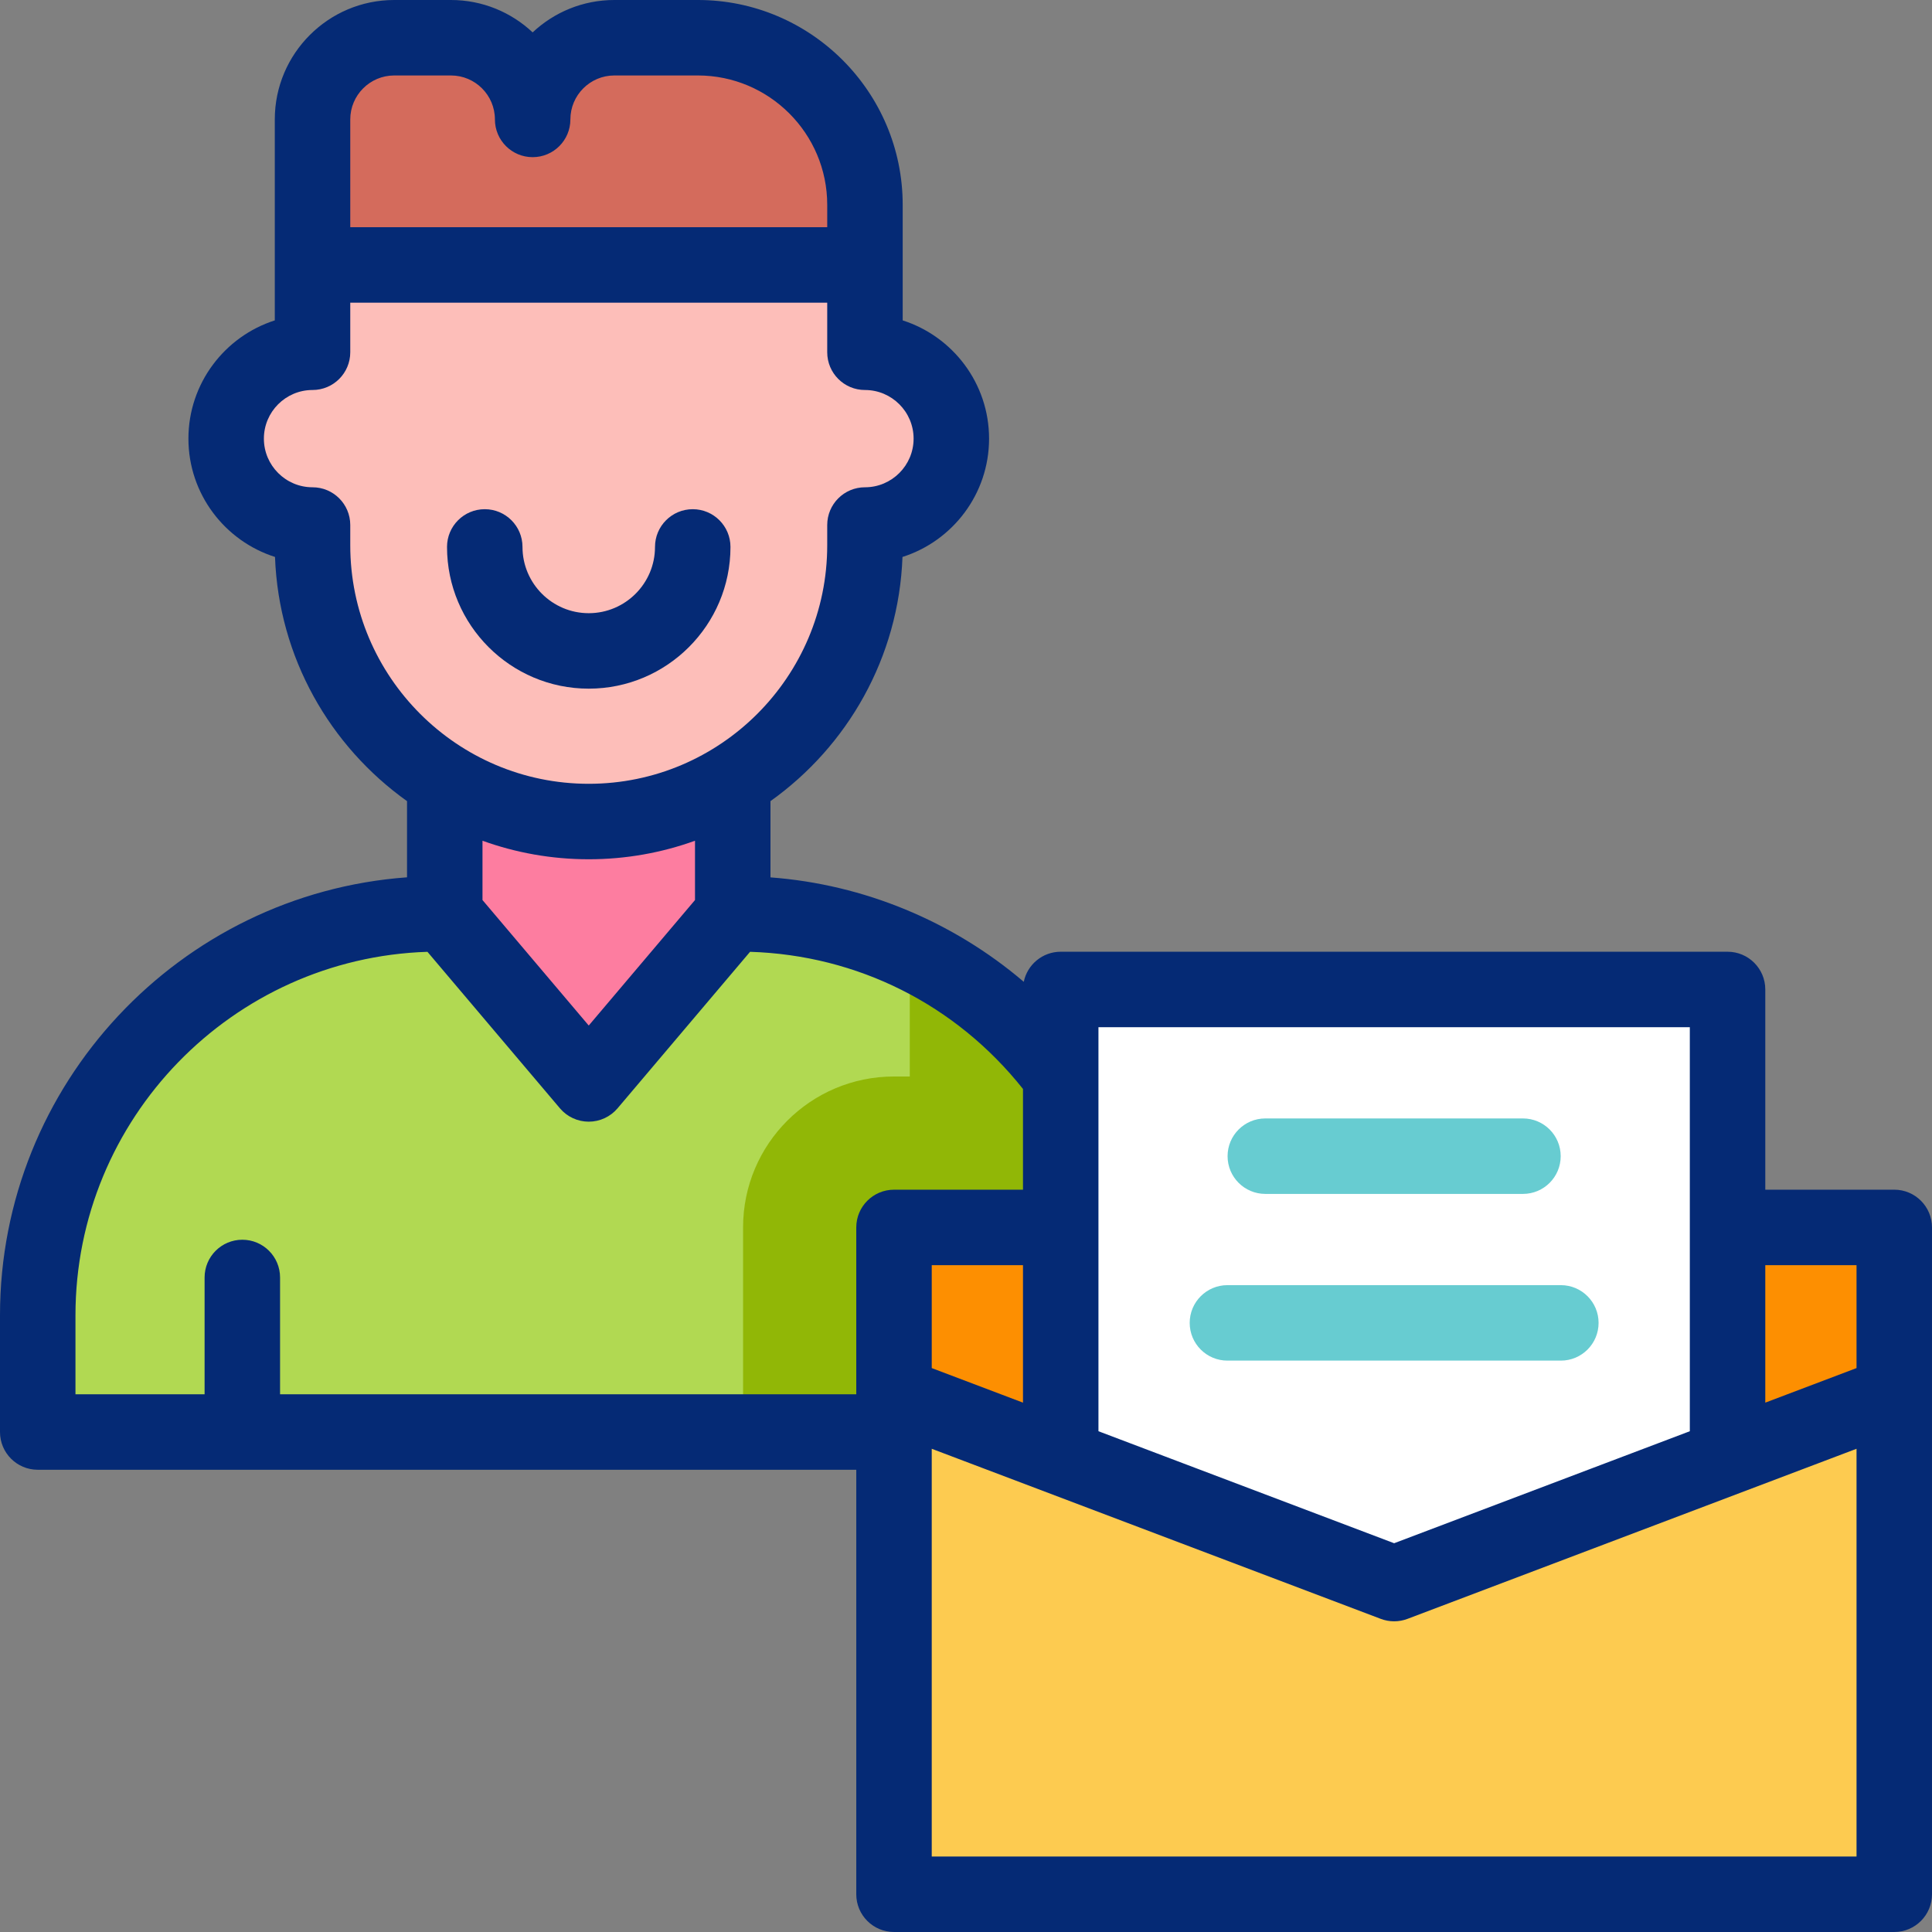 <?xml version="1.0" encoding="utf-8"?>
<svg xmlns="http://www.w3.org/2000/svg" enable-background="new 0 0 512 512" id="Capa_1" viewBox="0 0 512 512">
  <rect x="0" y="0" width="512" height="512" fill="#808080" stroke="none"/>
  <g>
    <g>
      <path d="m195.648 242.185c58.763 0 106.4 47.637 106.4 106.4v30.917h-292.048v-30.917c0-58.763 47.637-106.4 106.4-106.4z" fill="#b1d952"/>
      <path d="m302.048 379.502v-30.917c0-42.501-24.922-79.176-60.946-96.223v32.919h-4.18c-22.091 0-40 17.909-40 40v54.22h105.126z" fill="#91b706"/>
      <path d="m117.866 196.993v45.192l38.158 45.07 38.159-45.07v-45.192z" fill="#fd7da0"/>
      <path d="m82.824 70.209v23.146c-12.642 0-22.89 10.248-22.89 22.89s10.248 22.89 22.89 22.89v5.381c0 40.427 32.773 73.2 73.2 73.2 40.427 0 73.2-32.773 73.2-73.2v-5.381c12.642 0 22.89-10.248 22.89-22.89s-10.248-22.89-22.89-22.89v-23.146z" fill="#fdbeb9"/>
      <path d="m229.224 70.209v-15.923c0-24.458-19.827-44.286-44.286-44.286h-22.129c-11.957 0-21.651 9.693-21.651 21.651 0-11.957-9.693-21.651-21.651-21.651h-15.032c-11.957 0-21.651 9.693-21.651 21.651v38.558z" fill="#d46b5c"/>
      <path d="m236.922 325.282h265.078v176.718h-265.078z" fill="#fd8f01"/>
      <path d="m457.82 387.15v-124.931h-176.718v124.931l88.359 32.515z" fill="#fff"/>
      <path d="m369.461 419.665-132.539-50.204v132.539h265.078v-132.539z" fill="#fdcb50"/>
    </g>
    <g>
      <path d="m156.024 182.501c20.709 0 37.558-16.849 37.558-37.558 0-5.523-4.477-10-10-10s-10 4.477-10 10c0 9.682-7.876 17.558-17.558 17.558s-17.558-7.876-17.558-17.558c0-5.523-4.477-10-10-10s-10 4.477-10 10c0 20.71 16.848 37.558 37.558 37.558z" fill="#052a75"/>
      <path d="m502 315.282h-34.18v-53.063c0-5.523-4.477-10-10-10h-176.718c-4.828 0-8.856 3.421-9.793 7.971-18.763-15.998-42.339-25.826-67.126-27.674v-20.21c20.405-14.538 34.007-38.035 34.985-64.707 13.29-4.225 22.947-16.684 22.947-31.355 0-14.651-9.628-27.095-22.891-31.336v-30.622c0-29.933-24.353-54.286-54.286-54.286h-22.129c-8.367 0-15.985 3.263-21.651 8.584-5.665-5.321-13.283-8.584-21.651-8.584h-15.032c-17.452 0-31.651 14.199-31.651 31.651v53.257c-13.262 4.241-22.89 16.686-22.89 31.336 0 14.671 9.656 27.13 22.946 31.354.978 26.672 14.58 50.169 34.985 64.708v20.194c-60.213 4.384-107.865 54.773-107.865 116.085v30.917c0 5.523 4.477 10 10 10h216.922v112.498c0 5.523 4.477 10 10 10h265.078c5.523 0 10-4.477 10-10v-176.718c0-5.523-4.477-10-10-10zm-10 20v27.274l-24.18 9.159v-36.433zm-44.18-63.063v107.072l-78.359 29.681-78.359-29.682v-107.071zm-176.718 99.496-24.18-9.159v-27.274h24.18zm-178.278-340.064c0-6.424 5.227-11.651 11.651-11.651h15.032c6.424 0 11.651 5.227 11.651 11.651 0 5.523 4.477 10 10 10s10-4.477 10-10c0-6.424 5.227-11.651 11.651-11.651h22.129c18.905 0 34.286 15.38 34.286 34.286v5.923h-126.4zm0 112.865v-5.381c0-5.523-4.477-10-10-10-7.107 0-12.89-5.783-12.89-12.891 0-7.107 5.783-12.89 12.89-12.89 5.523 0 10-4.477 10-10v-13.145h126.399v13.146c0 5.523 4.477 10 10 10 7.108 0 12.891 5.783 12.891 12.89 0 7.108-5.783 12.891-12.891 12.891-5.523 0-10 4.477-10 10v5.381c0 34.848-28.351 63.199-63.2 63.199s-63.199-28.352-63.199-63.2zm63.2 83.199c9.879 0 19.36-1.735 28.159-4.91v15.715l-28.159 33.258-28.158-33.258v-15.715c8.798 3.175 18.279 4.91 28.158 4.91zm-81.804 141.787v-30.958c0-5.523-4.477-10-10-10s-10 4.477-10 10v30.958h-34.22v-20.917c0-52.11 41.562-94.689 93.277-96.344l35.115 41.475c1.9 2.245 4.691 3.539 7.632 3.539s5.732-1.294 7.632-3.538l35.119-41.479c28.509.894 54.563 13.989 72.327 36.347v26.697h-34.18c-5.523 0-10 4.477-10 10v44.22zm172.702 122.498v-108.057l118.997 45.074c1.142.432 2.342.648 3.542.648s2.401-.216 3.542-.648l118.997-45.074v108.057z" fill="#052a75"/>
      <g fill="#67ccd1">
        <path d="m335.322 316.398h68.278c5.523 0 10-4.477 10-10s-4.477-10-10-10h-68.278c-5.523 0-10 4.477-10 10s4.477 10 10 10z"/>
        <path d="m325.282 360.578h88.359c5.523 0 10-4.477 10-10s-4.477-10-10-10h-88.359c-5.523 0-10 4.477-10 10s4.477 10 10 10z"/>
      </g>
    </g>
  </g>
  <g/>
  <g/>
  <g/>
  <g/>
  <g/>
  <g/>
  <g/>
  <g/>
  <g/>
  <g/>
  <g/>
  <g/>
  <g/>
  <g/>
  <g/>
</svg>